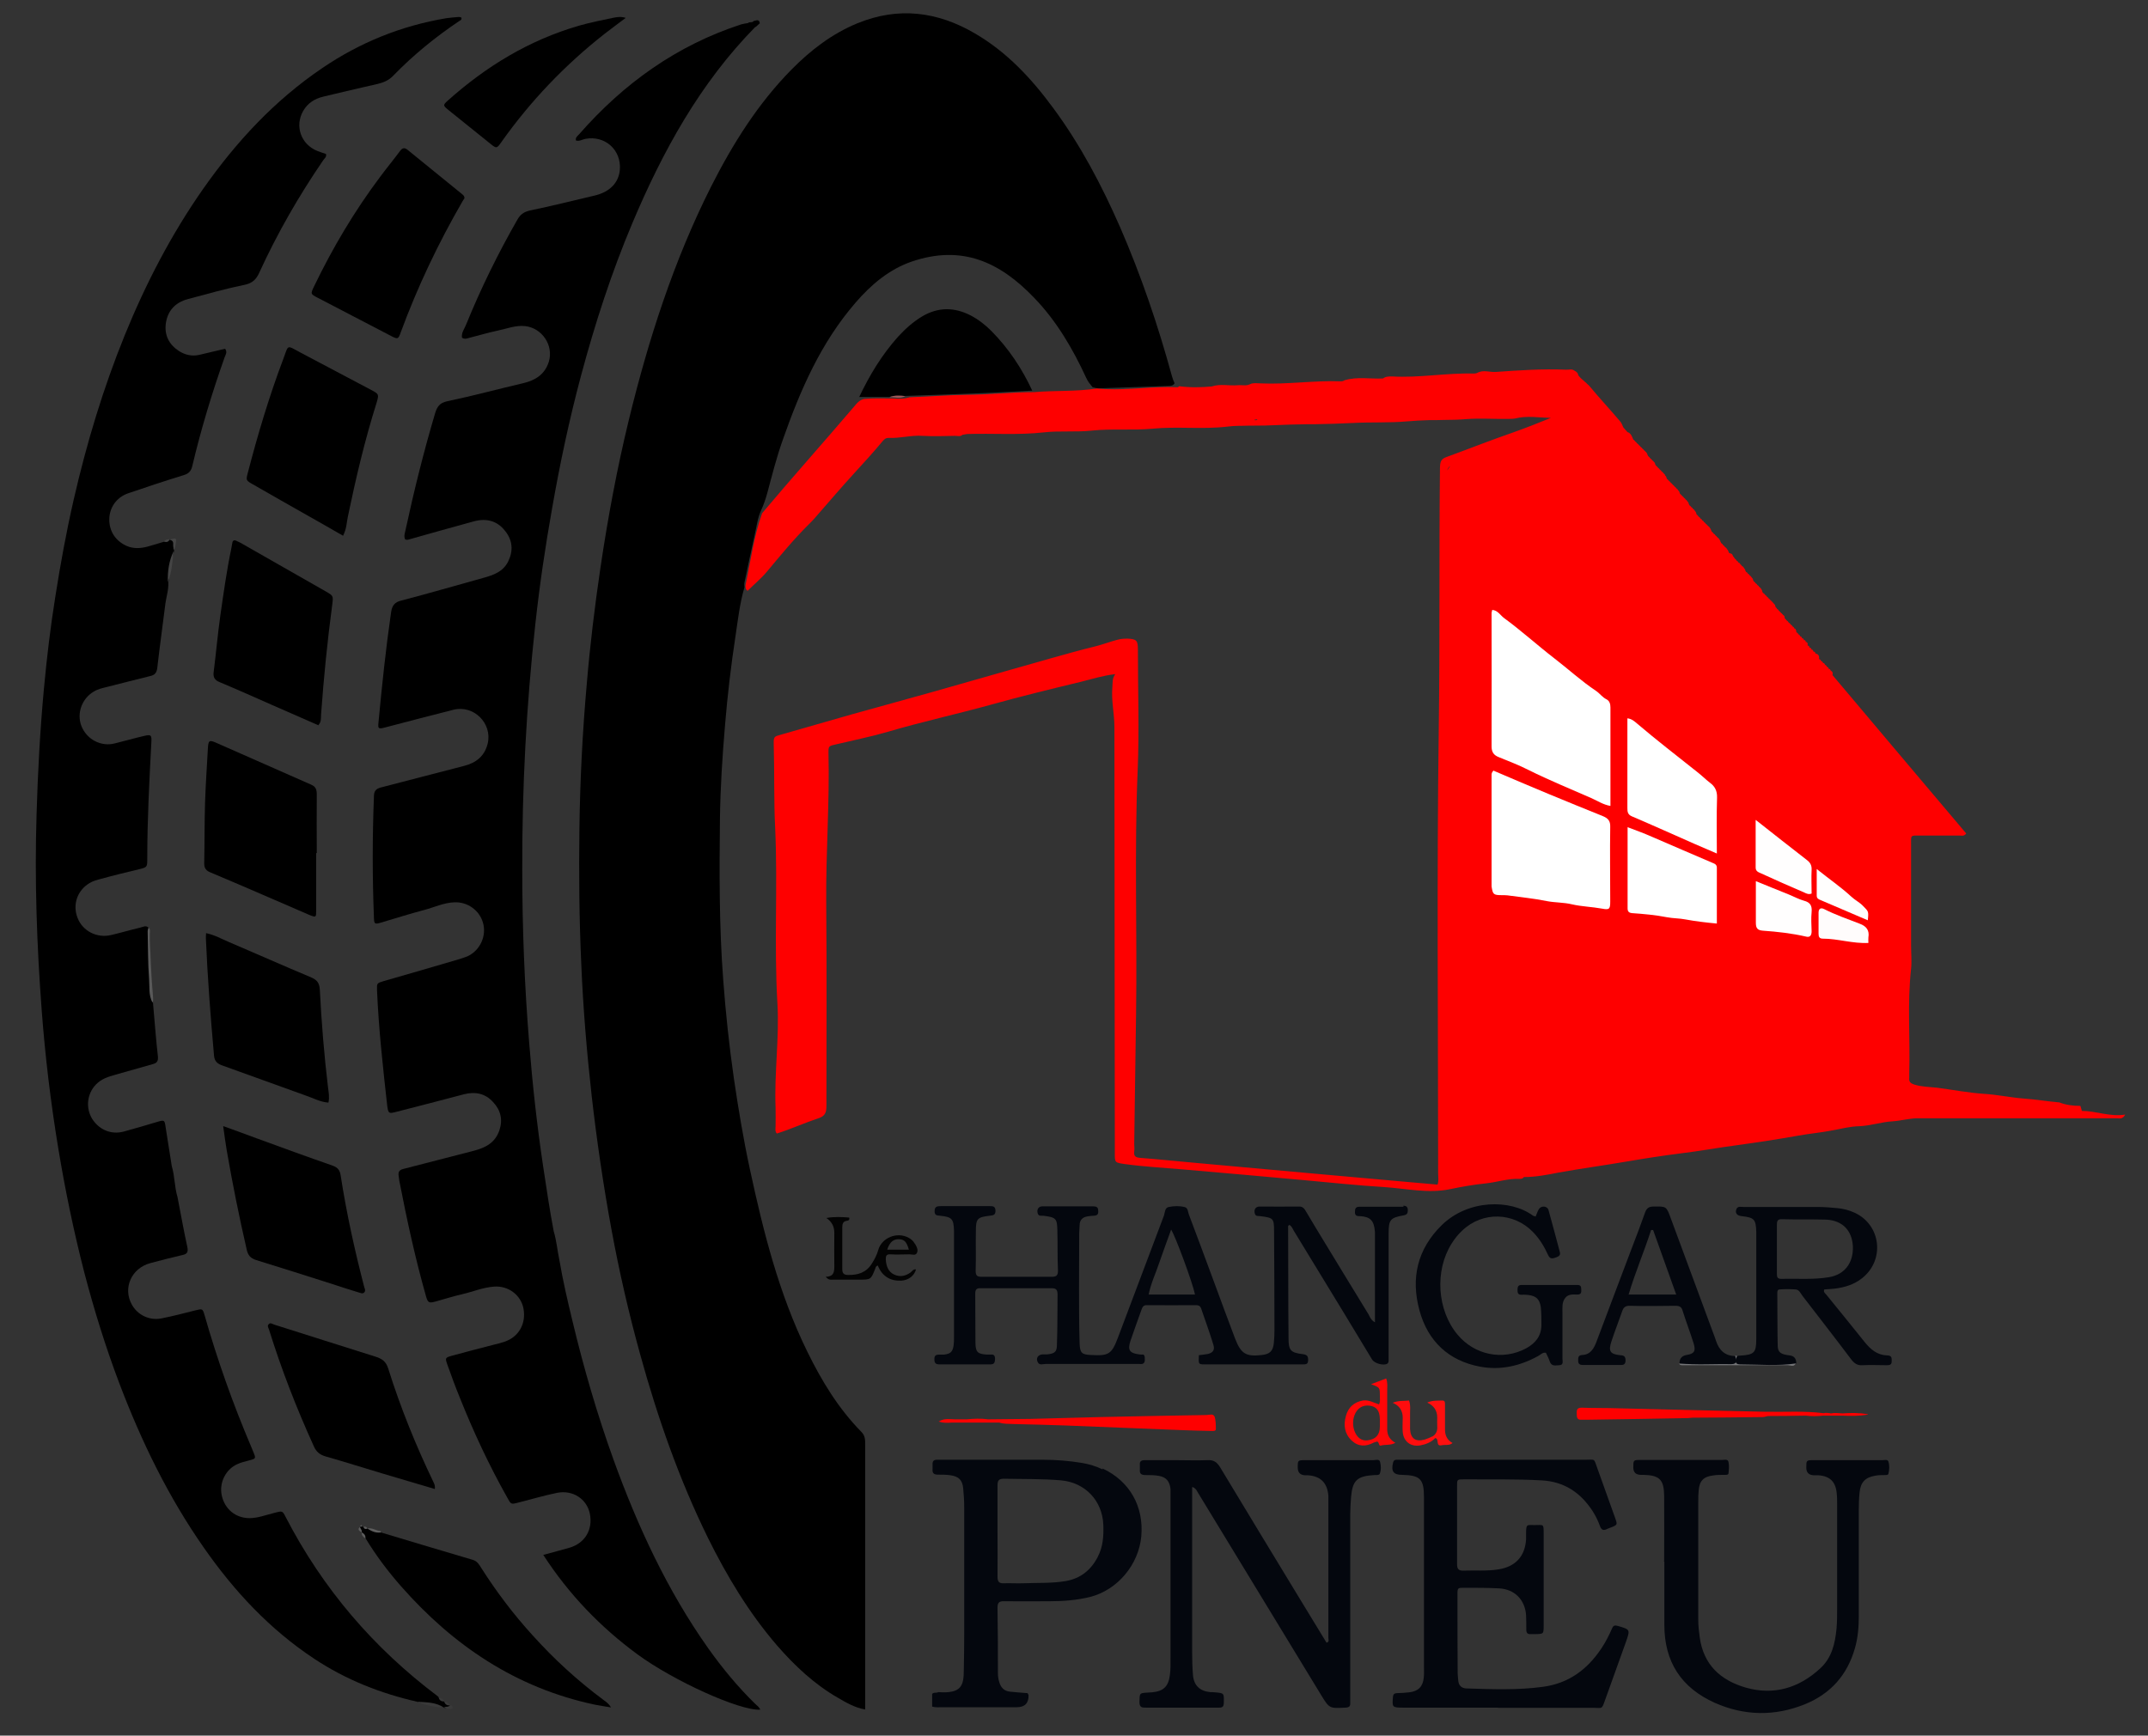 <?xml version="1.0" encoding="UTF-8"?>
<svg id="Calque_3" data-name="Calque 3" xmlns="http://www.w3.org/2000/svg" viewBox="0 0 105.17 85">
  <rect x="0" y="0" width="105.17" height="85" fill="#333333" stroke="none"/>
  <defs>
    <style>
      .cls-1 {
        fill: #fff;
      }

      .cls-2 {
        fill: #747578;
      }

      .cls-3 {
        fill: #fffcfc;
      }

      .cls-4 {
        fill: #393939;
      }

      .cls-5 {
        fill: #ff0607;
      }

      .cls-6 {
        fill: #04070e;
      }

      .cls-7 {
        fill: #ff0d0e;
      }

      .cls-8 {
        fill: #030303;
      }

      .cls-9 {
        fill: #444;
      }

      .cls-10 {
        fill: #fffefd;
      }

      .cls-11 {
        fill: #5d5d5d;
      }

      .cls-12 {
        fill: #9d595a;
      }

      .cls-13 {
        fill: #fe0000;
      }

      .cls-14 {
        fill: #595959;
      }

      .cls-15 {
        fill: #ff0f0f;
      }

      .cls-16 {
        fill: #fffefe;
      }
    </style>
  </defs>
  <path class="cls-13" d="M89.06,32.29c-.13-.05-.13-.19-.19-.29,.17,.03,.22,.13,.19,.29Z"/>
  <path class="cls-13" d="M84.85,27.29l-.2-.19c.13-.01,.2,.05,.2,.19Z"/>
  <path class="cls-13" d="M85.4,27.96c-.1-.03-.11-.11-.11-.19,.11,.02,.12,.1,.11,.19Z"/>
  <path class="cls-13" d="M89.73,33.06c-.09-.04-.1-.13-.11-.21,.12,.03,.12,.12,.11,.21Z"/>
  <path class="cls-13" d="M81.46,23.34c-.1-.02-.12-.1-.11-.19,.11,.02,.12,.1,.11,.19Z"/>
  <path class="cls-13" d="M80.52,22.2c-.08-.04-.09-.12-.1-.19,.09,.03,.1,.11,.1,.19Z"/>
  <path class="cls-13" d="M87.37,30.31c-.07-.04-.09-.12-.1-.2,.11,.03,.12,.11,.1,.2Z"/>
  <path class="cls-13" d="M87.94,30.96c-.07-.05-.09-.12-.11-.19,.11,.02,.12,.1,.11,.19Z"/>
  <path class="cls-13" d="M86.9,29.75c-.08-.04-.09-.12-.1-.2,.11,.03,.12,.11,.1,.2Z"/>
  <path class="cls-13" d="M82.96,25.13c-.1-.03-.09-.12-.1-.2,.1,.03,.11,.11,.1,.2Z"/>
  <path class="cls-13" d="M88.51,31.62l-.11-.19c.11,.02,.12,.1,.11,.19Z"/>
  <path class="cls-13" d="M80.9,22.67c-.07-.04-.09-.11-.1-.19,.09,.03,.1,.1,.1,.19Z"/>
  <path class="cls-13" d="M82.58,24.66c-.1-.03-.09-.12-.1-.19,.1,.03,.11,.11,.1,.19Z"/>
  <path class="cls-13" d="M86.24,28.99c-.09-.03-.09-.12-.1-.2,.11,.03,.12,.11,.1,.2Z"/>
  <path class="cls-13" d="M82.12,24.09c-.1-.03-.1-.11-.11-.19,.1,.03,.11,.11,.11,.19Z"/>
  <path class="cls-13" d="M84.18,26.54c-.07-.04-.09-.12-.11-.19,.1,.03,.11,.11,.11,.19Z"/>
  <path class="cls-13" d="M84.56,27.01c-.06-.05-.09-.12-.11-.19,.1,.03,.11,.1,.11,.19Z"/>
  <path class="cls-13" d="M85.78,28.43c-.1-.03-.1-.11-.11-.2,.11,.03,.12,.11,.11,.2Z"/>
  <path class="cls-13" d="M83.71,25.98c-.08-.04-.09-.12-.1-.19,.1,.03,.11,.11,.1,.19Z"/>
  <path class="cls-13" d="M86.44,29.18c-.06-.01-.09-.05-.1-.1,.06,.01,.09,.05,.1,.1Z"/>
  <path class="cls-13" d="M86.53,29.28c-.06-.01-.09-.05-.1-.1,.06,0,.09,.04,.1,.1Z"/>
  <path class="cls-13" d="M86.62,29.37c-.06-.01-.09-.05-.1-.1,.06,0,.09,.04,.1,.1Z"/>
  <path class="cls-13" d="M86.72,29.47c-.06-.01-.09-.05-.1-.1,.06,0,.09,.04,.1,.1Z"/>
  <path class="cls-13" d="M86.81,29.56c-.06-.01-.09-.05-.1-.1,.06,0,.1,.04,.1,.1Z"/>
  <path class="cls-13" d="M87,29.84c-.06-.01-.09-.05-.1-.11,.06,0,.1,.05,.1,.11Z"/>
  <path class="cls-13" d="M85.97,28.62c-.06-.01-.09-.05-.1-.1,.06,.01,.09,.04,.1,.1Z"/>
  <path class="cls-13" d="M87.09,29.94c-.06-.01-.09-.05-.1-.11,.06,0,.1,.04,.1,.11Z"/>
  <path class="cls-13" d="M87.19,30.03c-.06-.01-.09-.05-.11-.1,.06,0,.1,.04,.11,.1Z"/>
  <path class="cls-13" d="M87.28,30.12c-.06-.01-.09-.05-.11-.1,.06,0,.1,.04,.11,.1Z"/>
  <path class="cls-13" d="M87.47,30.41c-.06-.01-.1-.05-.1-.11,.06,.01,.09,.05,.1,.11Z"/>
  <path class="cls-13" d="M87.56,30.5c-.06-.01-.09-.05-.1-.1,.06,0,.1,.04,.1,.1Z"/>
  <path class="cls-13" d="M87.66,30.6c-.06-.01-.09-.05-.1-.1,.06,0,.1,.04,.1,.1Z"/>
  <path class="cls-13" d="M87.75,30.69c-.06-.01-.09-.05-.1-.1,.06,0,.1,.04,.1,.1Z"/>
  <path class="cls-13" d="M87.84,30.78c-.06-.01-.09-.05-.1-.1,.06,0,.1,.04,.1,.1Z"/>
  <path class="cls-13" d="M88.03,31.07c-.06-.01-.1-.05-.1-.11,.06,.01,.09,.05,.1,.11Z"/>
  <path class="cls-13" d="M88.12,31.16c-.06-.01-.09-.05-.1-.1,.06,0,.1,.04,.1,.1Z"/>
  <path class="cls-13" d="M88.22,31.26c-.06-.01-.09-.05-.1-.1,.06,0,.1,.04,.1,.1Z"/>
  <path class="cls-13" d="M88.31,31.35c-.06-.01-.09-.05-.1-.1,.06,0,.1,.04,.1,.1Z"/>
  <path class="cls-13" d="M88.41,31.44c-.06-.01-.09-.05-.1-.1,.06,0,.1,.04,.1,.1Z"/>
  <path class="cls-13" d="M88.59,31.73c-.06-.02-.1-.05-.09-.12,.06,.02,.09,.06,.09,.12Z"/>
  <path class="cls-13" d="M88.69,31.82c-.06-.01-.09-.05-.1-.1,.06,0,.1,.04,.1,.1Z"/>
  <path class="cls-13" d="M88.78,31.91c-.06-.01-.09-.05-.1-.1,.06,0,.1,.04,.1,.1Z"/>
  <path class="cls-13" d="M88.88,32.01c-.06-.01-.09-.05-.1-.1,.06,0,.1,.04,.1,.1Z"/>
  <path class="cls-13" d="M79.96,21.55c-.06,0-.09-.04-.1-.1,.05,.02,.08,.05,.1,.1Z"/>
  <path class="cls-13" d="M89.25,32.48c-.06-.01-.09-.05-.1-.1,.06,0,.1,.04,.1,.1Z"/>
  <path class="cls-13" d="M89.35,32.57c-.06-.01-.09-.05-.1-.1,.06,0,.1,.04,.1,.1Z"/>
  <path class="cls-13" d="M89.44,32.67c-.06-.01-.09-.05-.1-.1,.06,0,.1,.04,.1,.1Z"/>
  <path class="cls-13" d="M89.53,32.76c-.06-.01-.09-.05-.1-.1,.06,0,.1,.04,.1,.1Z"/>
  <path class="cls-13" d="M89.63,32.86c-.06-.01-.09-.05-.1-.1,.06,0,.1,.04,.1,.1Z"/>
  <path class="cls-13" d="M85.87,28.52c-.06-.01-.09-.05-.1-.1,.06,.01,.09,.05,.1,.1Z"/>
  <path class="cls-13" d="M85.68,28.24c-.06-.01-.09-.05-.1-.11,.06,.01,.09,.05,.1,.11Z"/>
  <path class="cls-13" d="M85.59,28.15c-.06-.01-.09-.05-.1-.1,.06,.01,.09,.05,.1,.1Z"/>
  <path class="cls-13" d="M85.5,28.05c-.06-.01-.09-.05-.1-.1,.06,.01,.09,.05,.1,.1Z"/>
  <path class="cls-13" d="M85.3,27.78c-.06-.02-.09-.05-.1-.11,.06,.01,.09,.05,.1,.11Z"/>
  <path class="cls-13" d="M85.22,27.67c-.06-.01-.09-.04-.1-.1,.06,.01,.09,.04,.1,.1Z"/>
  <path class="cls-13" d="M85.12,27.58c-.06-.01-.09-.05-.1-.1,.06,.01,.09,.05,.1,.1Z"/>
  <path class="cls-13" d="M85.03,27.49c-.06-.01-.09-.05-.1-.1,.06,.01,.09,.05,.1,.1Z"/>
  <path class="cls-13" d="M84.93,27.39c-.06-.01-.1-.05-.09-.11,.05,.02,.08,.06,.09,.11Z"/>
  <path class="cls-13" d="M84.65,27.11c-.06,0-.1-.04-.1-.11,.05,.02,.08,.05,.1,.11Z"/>
  <path class="cls-13" d="M84.46,26.83c-.06-.01-.09-.05-.1-.1,.06,.01,.09,.05,.1,.1Z"/>
  <path class="cls-13" d="M84.37,26.73c-.06-.01-.09-.05-.1-.1,.06,.01,.09,.05,.1,.1Z"/>
  <path class="cls-13" d="M84.28,26.64c-.06-.01-.1-.04-.1-.11,.05,.02,.09,.05,.1,.11Z"/>
  <path class="cls-13" d="M79.86,21.46c-.06-.01-.09-.04-.1-.1l.1,.1Z"/>
  <path class="cls-13" d="M84.09,26.36c-.06-.01-.09-.04-.1-.1,.06,.01,.09,.05,.1,.1Z"/>
  <path class="cls-13" d="M84,26.26c-.06-.01-.09-.04-.1-.1,.06,.01,.09,.05,.1,.1Z"/>
  <path class="cls-13" d="M83.9,26.17c-.06-.01-.09-.05-.1-.1,.06,.01,.09,.05,.1,.1Z"/>
  <path class="cls-13" d="M83.81,26.07c-.06-.01-.09-.04-.1-.11,.06,.01,.09,.05,.1,.11Z"/>
  <path class="cls-13" d="M80.05,21.64c-.06,0-.09-.04-.1-.1,.05,.02,.08,.05,.1,.1Z"/>
  <path class="cls-13" d="M83.62,25.79c-.06-.01-.09-.04-.1-.1,.06,.01,.09,.05,.1,.1Z"/>
  <path class="cls-13" d="M83.52,25.7c-.06-.01-.09-.05-.1-.1,.06,.01,.09,.05,.1,.1Z"/>
  <path class="cls-13" d="M80.14,21.74c-.06,0-.09-.04-.1-.1,.05,.02,.08,.05,.1,.1Z"/>
  <path class="cls-13" d="M83.34,25.51c-.06-.01-.09-.05-.1-.1,.06,.01,.09,.05,.1,.1Z"/>
  <path class="cls-13" d="M83.24,25.41c-.06-.01-.09-.05-.1-.1,.06,.01,.09,.05,.1,.1Z"/>
  <path class="cls-13" d="M83.15,25.32c-.06-.01-.09-.05-.1-.1,.06,.01,.09,.05,.1,.1Z"/>
  <path class="cls-13" d="M80.24,21.83c-.06-.01-.09-.04-.1-.1,.05,.02,.08,.05,.1,.1Z"/>
  <path class="cls-13" d="M80.33,21.93c-.06,0-.09-.04-.1-.1,.05,.02,.08,.05,.1,.1Z"/>
  <path class="cls-13" d="M80.43,22.02c-.06,0-.09-.04-.1-.1,.05,.01,.08,.05,.1,.1Z"/>
  <path class="cls-13" d="M83.05,25.23c-.06-.01-.09-.05-.1-.1,.06,.01,.09,.05,.1,.1Z"/>
  <path class="cls-13" d="M86.06,28.71c-.06-.01-.09-.05-.1-.1,.06,.01,.09,.05,.1,.1Z"/>
  <path class="cls-13" d="M80.61,22.3c-.06-.01-.09-.04-.09-.1l.09,.1Z"/>
  <path class="cls-13" d="M80.71,22.4c-.06,0-.09-.04-.1-.1,.05,.01,.09,.05,.1,.1Z"/>
  <path class="cls-13" d="M80.8,22.49c-.06,0-.09-.04-.1-.1,.05,.01,.09,.05,.1,.1Z"/>
  <path class="cls-13" d="M80.99,22.78c-.06-.01-.09-.04-.09-.11l.09,.11Z"/>
  <path class="cls-13" d="M82.87,24.94c-.06-.01-.09-.05-.1-.1,.06,.01,.09,.05,.1,.1Z"/>
  <path class="cls-13" d="M81.08,22.87c-.06-.01-.09-.04-.1-.1,.05,.01,.09,.05,.1,.1Z"/>
  <path class="cls-13" d="M82.77,24.85c-.06-.01-.09-.04-.1-.1,.05,.01,.09,.05,.1,.1Z"/>
  <path class="cls-13" d="M82.68,24.75c-.06-.01-.09-.05-.1-.1,.05,.01,.09,.05,.1,.1Z"/>
  <path class="cls-13" d="M89.16,32.39c-.06-.01-.09-.05-.1-.1,.06,0,.1,.04,.1,.1Z"/>
  <path class="cls-13" d="M82.49,24.47c-.06-.01-.09-.05-.1-.1,.05,.01,.09,.05,.1,.1Z"/>
  <path class="cls-13" d="M82.4,24.38c-.06-.01-.09-.04-.1-.1,.05,.01,.09,.05,.1,.1Z"/>
  <path class="cls-13" d="M82.3,24.28c-.06-.01-.09-.04-.1-.1,.05,.01,.09,.05,.1,.1Z"/>
  <path class="cls-13" d="M81.18,22.96c-.06-.01-.09-.04-.1-.1,.05,.01,.09,.05,.1,.1Z"/>
  <path class="cls-13" d="M81.27,23.06c-.06,0-.09-.04-.1-.1,.05,.01,.09,.05,.1,.1Z"/>
  <path class="cls-13" d="M82.21,24.19c-.06-.01-.09-.05-.1-.1,.05,.01,.09,.05,.1,.1Z"/>
  <path class="cls-13" d="M81.35,23.17c-.05-.02-.08-.06-.09-.12,.06,.02,.09,.06,.09,.12Z"/>
  <path class="cls-13" d="M81.55,23.44c-.06-.01-.09-.04-.1-.1,.05,.01,.09,.05,.1,.1Z"/>
  <path class="cls-13" d="M81.65,23.53c-.06-.01-.09-.04-.1-.1,.05,.01,.09,.05,.1,.1Z"/>
  <path class="cls-13" d="M81.74,23.62c-.06-.01-.09-.04-.1-.1,.05,.01,.09,.05,.1,.1Z"/>
  <path class="cls-13" d="M82.02,23.91c-.06-.02-.09-.05-.1-.11,.05,.02,.09,.05,.1,.11Z"/>
  <path class="cls-13" d="M81.83,23.72c-.06-.01-.09-.04-.1-.1,.05,.01,.09,.05,.1,.1Z"/>
  <path class="cls-13" d="M81.93,23.81c-.06-.01-.09-.04-.1-.1,.05,.01,.09,.05,.1,.1Z"/>
  <path class="cls-13" d="M86.15,28.81c-.06-.01-.09-.05-.1-.11,.06,.01,.09,.05,.1,.11Z"/>
  <path class="cls-13" d="M86.34,29.09c-.06-.01-.09-.05-.1-.1,.06,.01,.09,.05,.1,.1Z"/>
  <path class="cls-13" d="M83.43,25.6c-.06-.01-.09-.05-.1-.1,.06,.01,.09,.05,.1,.1Z"/>
  <path d="M57.51,18.77c-.05,.09-.13,.12-.23,.13-1.17,.04-2.34,.08-3.51,.12-.09,0-.18-.04-.27-.05-.11-.14-.23-.27-.31-.45-.66-1.43-1.45-2.79-2.55-3.93-1.7-1.78-3.56-2.61-6-1.78-1.1,.38-1.98,1.12-2.74,2-1.71,1.97-2.72,4.3-3.57,6.72-.3,.84-.52,1.71-.75,2.57-.08,.3-.18,.6-.31,.88-.17,.37-.22,.77-.31,1.17-.18,.79-.34,1.59-.51,2.38-.02,.07,0,.15,0,.23-.23,.78-.32,1.6-.44,2.4-.22,1.44-.39,2.89-.51,4.34-.13,1.53-.23,3.06-.25,4.6-.03,2.63-.04,5.27,.16,7.89,.12,1.61,.29,3.21,.52,4.81,.22,1.5,.47,3,.79,4.48,.66,3.06,1.42,6.09,2.81,8.92,.7,1.43,1.52,2.78,2.64,3.92,.2,.2,.19,.41,.19,.64,0,3.02,0,6.05,0,9.07v3.89c-.52-.09-.93-.34-1.33-.57-1.15-.66-2.11-1.56-2.98-2.56-1.38-1.6-2.46-3.4-3.39-5.28-1.41-2.87-2.46-5.88-3.31-8.96-.56-2.02-1.03-4.07-1.41-6.13-.4-2.17-.72-4.36-.97-6.55-.24-2.15-.42-4.3-.51-6.46-.1-2.21-.12-4.42-.09-6.63,.03-2.37,.15-4.73,.36-7.09,.16-1.9,.39-3.8,.67-5.69,.36-2.43,.81-4.85,1.39-7.24,.96-3.94,2.2-7.8,4.03-11.43,1.06-2.09,2.29-4.06,3.95-5.74,.93-.94,1.97-1.74,3.21-2.25,2-.82,3.92-.58,5.76,.5,1.56,.91,2.76,2.2,3.82,3.64,1.34,1.81,2.38,3.79,3.28,5.84,1.03,2.37,1.86,4.81,2.54,7.3,.03,.12,.08,.24,.13,.35Z"/>
  <path d="M36.98,1.32c-2.71,2.76-4.53,6.08-6.02,9.61-1.02,2.42-1.83,4.92-2.51,7.46-.57,2.13-1.03,4.29-1.41,6.46-.34,1.9-.62,3.8-.83,5.72-.44,3.99-.65,7.99-.64,12.01,0,2.84,.11,5.67,.34,8.5,.16,2.01,.38,4.02,.68,6.02,.16,1.07,.32,2.14,.52,3.2,.14,.46,.18,.95,.28,1.42,.17,1,.4,1.99,.64,2.98,.55,2.3,1.21,4.57,2.01,6.79,1.18,3.26,2.63,6.4,4.64,9.24,.69,.97,1.45,1.89,2.3,2.72,.09,.09,.2,.15,.24,.28-1,.06-4.24-1.41-6.01-2.71-1.82-1.34-3.36-2.94-4.61-4.87,.47-.13,.87-.23,1.28-.35,.76-.22,1.16-.89,1-1.67-.15-.72-.83-1.17-1.6-1.02-.64,.13-1.27,.32-1.91,.48-.35,.09-.35,.09-.53-.24-.89-1.58-1.66-3.23-2.33-4.91-.22-.54-.42-1.08-.61-1.62-.11-.31-.1-.33,.21-.42,.69-.19,1.39-.37,2.09-.55,.17-.04,.33-.08,.5-.14,.7-.23,1.07-.89,.93-1.63-.13-.66-.74-1.12-1.44-1.07-.54,.04-1.03,.25-1.55,.37-.44,.1-.87,.24-1.31,.36-.33,.09-.38,.06-.47-.25-.53-1.87-.94-3.76-1.31-5.67-.01-.08-.02-.16-.03-.23-.03-.18,.02-.29,.22-.34,1.15-.29,2.3-.6,3.45-.89,.58-.15,1.05-.39,1.26-1,.18-.53,.06-1-.31-1.39-.38-.42-.87-.52-1.42-.38-1.1,.29-2.21,.58-3.31,.86-.37,.1-.4,.08-.45-.29-.21-1.88-.42-3.77-.5-5.66-.01-.35-.01-.35,.32-.45,1.22-.35,2.43-.7,3.65-1.06,.16-.05,.33-.1,.49-.17,.59-.29,.91-.99,.73-1.62-.17-.62-.76-1.04-1.41-1.01-.51,.02-.97,.24-1.45,.37-.73,.19-1.44,.42-2.16,.63-.27,.08-.31,.06-.32-.21-.08-2.01-.08-4.01,0-6.02,.01-.23,.11-.33,.32-.39,1.36-.35,2.72-.71,4.09-1.06,.59-.15,1.01-.48,1.16-1.1,.23-.99-.69-1.9-1.68-1.65-1.12,.28-2.24,.58-3.36,.87-.31,.08-.34,.06-.31-.24,.17-1.81,.36-3.62,.62-5.42,.05-.31,.17-.48,.5-.56,1.35-.35,2.68-.74,4.02-1.11,.5-.14,.96-.3,1.21-.8,.26-.53,.22-1.04-.15-1.5-.39-.5-.92-.63-1.52-.47-1.04,.28-2.08,.58-3.12,.87-.07,.02-.15,.06-.25,.02-.09-.17,0-.35,.03-.53,.41-1.9,.88-3.78,1.43-5.64,.1-.33,.22-.52,.6-.6,1.24-.26,2.46-.59,3.7-.88,.6-.14,1.07-.42,1.27-1.05,.25-.8-.33-1.66-1.16-1.75-.47-.05-.9,.13-1.34,.22-.47,.1-.94,.24-1.41,.36-.1,.03-.21,.07-.34-.01-.04-.24,.12-.44,.2-.64,.72-1.77,1.56-3.48,2.51-5.14,.14-.25,.31-.38,.61-.45,1.06-.22,2.1-.48,3.16-.73,.75-.17,1.2-.63,1.25-1.28,.07-.96-.73-1.68-1.69-1.5-.15,.03-.29,.13-.46,.08-.04-.15,.08-.22,.15-.3,2.18-2.49,4.78-4.36,7.95-5.39,.1-.03,.21-.04,.32-.06,.08-.08,.21,0,.28-.1h0c.12-.02,.27-.12,.3,.11h0s-.07,.06-.1,.09h0s-.06,.06-.1,.09Z"/>
  <path d="M20.42,83.34c-1.8-.41-3.49-1.08-5.03-2.1-2.18-1.44-3.92-3.31-5.4-5.43-1.75-2.5-3.07-5.22-4.15-8.07-.67-1.77-1.23-3.58-1.71-5.41-.52-2.02-.94-4.05-1.28-6.11-.37-2.24-.64-4.5-.81-6.76-.24-3.19-.35-6.38-.25-9.58,.06-2.05,.17-4.1,.36-6.15,.14-1.51,.32-3.02,.56-4.52,.25-1.59,.54-3.18,.9-4.75,.63-2.75,1.44-5.44,2.5-8.05,1.03-2.53,2.28-4.94,3.85-7.18,1.61-2.29,3.48-4.31,5.81-5.89,1.85-1.26,3.88-2.08,6.09-2.45,.2-.03,.4-.04,.61-.06,.04,0,.08,.02,.12,.03,.03,.12-.06,.14-.12,.18-1.16,.78-2.24,1.66-3.21,2.66-.22,.23-.47,.34-.77,.41-.89,.2-1.77,.41-2.65,.62-.43,.1-.78,.32-1,.71-.42,.74-.1,1.63,.69,1.95,.14,.06,.29,.1,.43,.15,.04,.15-.07,.21-.13,.3-1.2,1.75-2.25,3.58-3.13,5.5-.15,.34-.34,.53-.73,.61-.93,.19-1.85,.45-2.78,.7-.6,.16-.98,.56-1.07,1.18-.08,.58,.15,1.04,.64,1.36,.3,.19,.63,.27,.99,.19,.43-.1,.85-.2,1.27-.3,.12,.16,.03,.28-.02,.41-.62,1.75-1.16,3.53-1.59,5.35-.06,.24-.18,.36-.42,.43-.91,.28-1.82,.58-2.72,.89-.57,.2-.92,.7-.92,1.29,0,.57,.31,1.05,.86,1.29,.33,.14,.67,.12,1.01,.03,.27-.07,.54-.16,.81-.24,.08-.08,.21,0,.28-.1h0c.47,0,.16,.32,.21,.49,.01,.03,0,.05,0,.08-.15,.49-.17,1.01-.28,1.52,.02,.35-.09,.68-.14,1.02-.13,1.06-.28,2.11-.4,3.17-.03,.24-.12,.35-.35,.4-.71,.17-1.42,.36-2.14,.54-.21,.05-.43,.1-.62,.22-.58,.34-.84,1.06-.61,1.67,.25,.66,.95,1.04,1.63,.87,.49-.12,.97-.26,1.45-.37,.34-.08,.37-.04,.35,.32-.1,1.89-.2,3.78-.2,5.68,0,.43,0,.43-.4,.53-.62,.15-1.25,.3-1.86,.47-.19,.05-.39,.1-.57,.21-.6,.36-.84,1.06-.58,1.71,.25,.64,.95,1,1.65,.83,.47-.11,.94-.25,1.41-.36,.14-.03,.29-.14,.43,.02,.1,.52,.04,1.05,.05,1.58,0,.7,.09,1.39,.15,2.08,.08,.87,.14,1.75,.24,2.62,.03,.26-.07,.34-.27,.39-.65,.18-1.29,.37-1.94,.55-.35,.1-.67,.24-.91,.54-.36,.46-.4,1.08-.1,1.58,.34,.54,.93,.79,1.54,.63,.56-.15,1.11-.32,1.66-.48,.34-.1,.35-.09,.4,.27,.1,.63,.2,1.27,.3,1.9,.15,.49,.13,1.02,.28,1.51,.16,.81,.3,1.63,.48,2.44,.06,.28-.02,.36-.26,.41-.52,.12-1.03,.25-1.55,.39-.93,.25-1.36,1.23-.9,2.04,.28,.5,.85,.78,1.43,.67,.57-.11,1.13-.26,1.69-.4,.33-.08,.34-.08,.43,.22,.63,2.21,1.4,4.38,2.3,6.49,.03,.07,.06,.14,.09,.22,.14,.34,.14,.33-.23,.43-.18,.05-.37,.09-.54,.17-.59,.26-.91,.93-.77,1.55,.15,.66,.67,1.09,1.34,1.1,.43,0,.83-.16,1.24-.26,.38-.1,.39-.11,.55,.21,1.81,3.5,4.3,6.41,7.44,8.77,.02,.02,.04,.04,.06,.07,.07,.1,.19,.13,.27,.2h0c.09,.07,.19,.12,.28,.19h0c-.03,.23-.18,.12-.29,.11h0c-.42-.17-.88-.17-1.32-.29Z"/>
  <polygon class="cls-13" points="65.67 18.44 65.67 18.44 65.67 18.44 65.67 18.44"/>
  <path class="cls-13" d="M101.86,54.16c-.34,0-.7-.04-1.03-.17-.59-.05-1.17-.15-1.75-.19-.65-.05-1.28-.19-1.94-.23-.77-.05-1.53-.2-2.3-.3-.36-.04-.74-.04-1.1-.15-.22-.07-.28-.15-.26-.34,0-.08,0-.16,0-.23,.05-1.7-.1-3.4,.09-5.1,.04-.37,0-.75,0-1.13,0-1.64,0-3.29,0-4.93,0-.51-.06-.47,.49-.47,.63,0,1.25,0,1.88,0,.1,0,.22,.05,.33-.1-2.18-2.58-4.37-5.17-6.55-7.76-.03-.07-.01-.17-.1-.21,0-.06-.04-.09-.1-.1,0-.05-.04-.08-.09-.09,0-.05-.04-.09-.09-.09,0-.05-.04-.09-.09-.09,0-.05-.04-.09-.09-.09,0-.06-.04-.09-.1-.1-.03-.11-.08-.21-.18-.28,0-.06-.04-.09-.1-.1,0-.05-.04-.09-.09-.09,0-.05-.04-.09-.09-.09,0-.06-.04-.09-.09-.11-.04-.06-.02-.14-.1-.17,0-.05-.04-.09-.09-.09,0-.05-.04-.09-.09-.09,0-.05-.04-.08-.09-.09,0-.05-.04-.08-.09-.09,0-.06-.04-.09-.09-.1-.03-.06-.02-.14-.1-.18-.01-.05-.04-.08-.09-.1-.01-.05-.04-.08-.09-.09-.01-.05-.04-.08-.09-.09-.01-.05-.04-.08-.09-.09,0-.05-.04-.08-.09-.1-.03-.06-.02-.15-.09-.18-.01-.05-.04-.08-.1-.09-.01-.05-.04-.08-.09-.09,0-.05-.04-.08-.09-.1-.01-.05-.04-.08-.09-.1-.02-.06-.02-.15-.09-.18-.01-.05-.04-.08-.09-.1-.01-.05-.04-.08-.09-.09-.01-.05-.04-.08-.09-.09-.01-.05-.04-.08-.09-.09-.01-.05-.04-.08-.09-.09-.01-.05-.05-.08-.1-.1-.03-.06-.02-.15-.09-.19-.01-.05-.04-.08-.09-.1-.01-.05-.05-.08-.09-.09-.01-.05-.05-.08-.09-.09-.01-.05-.05-.08-.09-.1-.03-.06-.02-.15-.1-.18-.01-.05-.04-.08-.09-.1-.02-.05-.05-.08-.09-.09-.02-.05-.05-.08-.1-.09-.03-.06-.02-.15-.1-.18,0-.06-.04-.09-.09-.1-.02-.05-.05-.08-.09-.09-.01-.05-.05-.08-.09-.09-.02-.05-.05-.08-.09-.09-.01-.05-.05-.08-.09-.11h0c-.04-.08-.1-.15-.19-.18-.02-.05-.05-.08-.09-.1h0s-.03-.14-.1-.18c-.02-.05-.05-.08-.1-.1-.02-.05-.05-.08-.09-.09-.02-.05-.05-.08-.09-.1-.04-.06-.03-.14-.09-.18-.02-.05-.05-.08-.1-.1-.02-.04-.05-.08-.09-.09-.02-.05-.05-.08-.09-.09-.02-.05-.05-.08-.09-.1-.04-.06-.03-.14-.09-.18-.02-.05-.05-.08-.1-.1-.02-.04-.05-.08-.09-.09-.02-.04-.05-.08-.09-.09-.02-.04-.05-.08-.09-.09-.02-.04-.05-.08-.09-.09-.02-.04-.05-.08-.09-.09-.02-.04-.05-.08-.09-.1-.03-.06-.03-.14-.09-.18-.02-.05-.05-.08-.09-.1-.02-.04-.05-.07-.09-.09-.02-.04-.05-.07-.09-.09-.04-.06-.03-.14-.09-.18-.02-.04-.05-.08-.09-.1-.02-.04-.05-.07-.09-.09-.02-.04-.05-.07-.09-.09-.02-.04-.05-.07-.09-.09-.04-.06-.03-.14-.1-.18-.02-.05-.05-.08-.09-.1-.02-.04-.05-.07-.09-.09-.02-.04-.05-.07-.09-.09-.02-.04-.05-.07-.09-.09-.02-.04-.05-.07-.09-.09-.02-.04-.05-.07-.09-.09-.04-.06-.03-.14-.1-.18,0-.05-.04-.08-.08-.11-.02-.04-.05-.07-.09-.09-.02-.04-.05-.07-.09-.09-.02-.04-.05-.07-.09-.09-.02-.04-.06-.07-.09-.1h0c-.06-.05-.04-.14-.1-.18h0s-.06-.07-.1-.09c-.02-.04-.05-.07-.09-.09-.02-.04-.06-.07-.09-.1h0c-.05-.05-.04-.14-.1-.19h0s-.06-.07-.1-.09c-.02-.04-.06-.07-.09-.09-.02-.04-.06-.07-.09-.09-.02-.04-.06-.07-.09-.09-.02-.04-.06-.07-.09-.09-.02-.04-.06-.07-.09-.09-.02-.04-.06-.07-.09-.09-.06-.16-.11-.31-.29-.37-.02-.04-.05-.07-.09-.1-.02-.04-.05-.07-.09-.1-.06-.11-.08-.22-.17-.32-.5-.59-1.03-1.16-1.52-1.75h0s-.06-.06-.1-.09c-.03-.03-.06-.07-.1-.09h0s-.06-.07-.1-.09h0s-.06-.06-.1-.09h0s-.06-.06-.09-.1h0c-.06-.05-.04-.14-.1-.18h0s-.06-.07-.11-.08c-.13-.12-.29-.05-.43-.06-1.15-.05-2.29,.03-3.44,.11-.3,.02-.61-.12-.91,.05h.01c-.06,.02-.12,.03-.18,.03-1.34-.04-2.66,.22-4,.14-.15,0-.31,0-.44,.1-.63,.03-1.27-.1-1.89,.09-.05,.04-.11,.05-.18,.05-1.31-.05-2.61,.16-3.93,.1-.17,0-.34-.04-.51,.04h0c-.19,.1-.39,.03-.59,.05-.43,.04-.86-.08-1.28,.06h.01c-.54,.05-1.08,.06-1.61-.01h0s-.04,.04-.06,.05c-.16-.01-.31,0-.47-.01-1.17,0-2.33,.19-3.5,.07-1.02,.16-2.05,.09-3.07,.18-1.1,0-2.2,.12-3.31,.13-.93,.01-1.86,.09-2.79,.12-.27,.09-.55,.08-.82,.06-.46,0-.91-.02-1.37,.02-.24,.03-.38,.2-.52,.37-1.49,1.75-3.03,3.47-4.51,5.23-.41,1.14-.56,2.34-.81,3.51-.02,.11,0,.22,.1,.29,.31-.31,.65-.59,.93-.92,.67-.8,1.33-1.61,2.07-2.34,.09-.09,.18-.18,.26-.27,.66-.75,1.3-1.51,1.97-2.24,.47-.51,.94-1.03,1.39-1.57,.08-.09,.15-.15,.27-.15,.56,.03,1.11-.14,1.67-.1,.53,.03,1.06,.01,1.6,0,.12,0,.25,.05,.36-.05,.08-.01,.15-.03,.23-.04,1.25-.04,2.5,.06,3.75-.08,.79-.09,1.58,0,2.38-.09,.97-.1,1.96,0,2.94-.09,1.21-.12,2.43,.04,3.65-.1,.18-.02,.37-.04,.55-.04,.04,0,.08,0,.11,0,.54-.02,1.08,0,1.62-.03,.57-.03,1.13-.04,1.7-.05,.12,0,.24,0,.36,0,.61-.01,1.21-.03,1.82-.06,.89-.05,1.77,0,2.67-.08,.35-.03,.71-.05,1.07-.06,.24,0,.48,0,.72-.01,.37,0,.74-.01,1.1-.04,.67-.05,1.35,0,2.02-.01,.12,0,.25,0,.37-.02,.58-.15,1.16-.04,1.75-.03-.61,.25-1.22,.49-1.84,.71-1.1,.38-2.18,.81-3.28,1.21-.26,.09-.3,.24-.31,.49-.05,4.27,0,8.54-.06,12.82-.1,7.25-.03,14.51-.03,21.77,0,.18,.04,.37-.03,.55-.46-.04-.91-.08-1.36-.12-1.53-.14-3.06-.27-4.59-.41-1.95-.18-3.9-.35-5.85-.53-.92-.08-1.84-.18-2.76-.25-.22-.02-.32-.08-.29-.31,.02-.12,0-.25,0-.38,.03-2.11,.06-4.23,.09-6.34,.06-3.99-.09-7.98,.08-11.97,.08-1.96,.01-3.92,.01-5.88,0-.46-.06-.53-.52-.55-.15,0-.3,.01-.46,.05-.36,.09-.71,.23-1.07,.32-1.5,.37-2.97,.82-4.45,1.23-1.15,.32-2.29,.66-3.44,.98-1.35,.38-2.71,.75-4.07,1.13-1.14,.32-2.28,.66-3.42,.98-.4,.11-.41,.1-.4,.52,.04,1.36,0,2.71,.07,4.07,.13,2.86-.06,5.72,.11,8.59,.1,1.7-.16,3.4-.09,5.11,.01,.3,0,.6,0,.89,0,.12-.04,.25,.06,.37,.69-.22,1.35-.52,2.04-.75,.34-.11,.39-.3,.39-.61,0-3.32,.02-6.65-.01-9.97-.02-2.44,.17-4.88,.11-7.32,0-.33,0-.33,.41-.42,.84-.2,1.69-.37,2.51-.61,1.66-.49,3.36-.86,5.02-1.32,1.47-.41,2.95-.77,4.44-1.13,.53-.13,1.05-.3,1.66-.37-.16,.23-.12,.43-.14,.63-.06,.66,.1,1.3,.1,1.96,0,6.96,.02,13.92,.02,20.87,0,.46,0,.46,.46,.53,.93,.13,1.87,.18,2.8,.26,2,.17,3.99,.35,5.99,.53,1.31,.12,2.62,.26,3.93,.34,1.08,.07,2.16,.33,3.25,.1,.57-.12,1.15-.22,1.74-.28,.56-.06,1.09-.25,1.66-.22,.08,0,.16-.02,.2-.09,.58,0,1.14-.11,1.7-.22,1.11-.2,2.22-.35,3.33-.54,.88-.15,1.77-.29,2.65-.4,.92-.11,1.83-.28,2.75-.4,1.01-.14,2.01-.29,3.01-.47,.56-.1,1.13-.15,1.69-.26,.42-.08,.85-.19,1.28-.2,.56-.02,1.09-.21,1.65-.24,.42-.03,.82-.15,1.24-.15,1.71,0,3.42,0,5.12,0,1.54,0,3.07,0,4.61,0,.12,0,.28,.07,.41-.18-.76,.12-1.42-.18-2.12-.18ZM61.47,20.58s-.05,0-.06-.02c.05-.01,.1-.02,.15-.03,0,.03-.02,.05-.08,.05Zm9.54,2.24c-.06,.07-.11,.15-.15,.22,.02-.1,.08-.18,.15-.22Z"/>
  <path class="cls-6" d="M73.34,83.63c-1.55,0-3.1,0-4.65,0-.52,0-.53-.02-.49-.51,.01-.14,.06-.19,.19-.2,.2,0,.41-.02,.61-.04,.44-.05,.67-.28,.71-.72,.02-.17,.01-.34,.01-.52,0-2.77,0-5.55,0-8.32,0-.89-.19-1.07-1.07-1.09-.43,0-.55-.18-.44-.61,.02-.09,.08-.13,.16-.13,.09,0,.19,0,.28,0,2.99,0,5.99,0,8.98,0,.48,0,.4-.09,.58,.42,.29,.81,.58,1.62,.87,2.43,.12,.34,.12,.34-.24,.48-.04,.02-.09,.03-.13,.05-.19,.1-.3,.08-.38-.15-.09-.25-.21-.49-.35-.71-.59-.91-1.39-1.45-2.5-1.51-1.27-.07-2.54-.04-3.81-.05-.33,0-.33,0-.33,.34,0,1.27,0,2.54,0,3.81,0,.25,.08,.33,.33,.32,.56-.02,1.13,.03,1.69-.06,.84-.13,1.31-.64,1.36-1.48,0-.09,0-.19,0-.28,0-.48,.04-.41,.41-.41,.45,0,.45-.08,.45,.41,0,1.5,0,3.01,0,4.51,0,.41,0,.41-.4,.42-.08,0-.16,0-.23,0-.16,.01-.22-.06-.22-.22,0-.23,0-.47-.01-.7-.05-.76-.56-1.28-1.32-1.32-.56-.03-1.13-.03-1.69-.03-.34,0-.35,0-.35,.33,0,1.28,0,2.57,.01,3.85,0,.12,.02,.25,.03,.37,.02,.24,.16,.37,.4,.38,1.25,.04,2.5,.09,3.75-.08,1.25-.17,2.16-.84,2.85-1.87,.21-.31,.38-.65,.53-.99,.06-.15,.14-.16,.29-.12,.6,.18,.6,.17,.39,.78-.34,.96-.69,1.91-1.03,2.87-.16,.45-.13,.36-.53,.36-1.57,0-3.13,0-4.7,0Z"/>
  <path class="cls-6" d="M58.37,72.83v.46c0,2.55,0,5.11,0,7.66,0,.36,.01,.72,.04,1.08,.04,.51,.33,.79,.84,.84,.08,0,.16,0,.23,.01,.46,.04,.45,.04,.44,.5,0,.18-.05,.26-.24,.25-.19,0-.38,0-.56,0-1,0-2.01,0-3.01,0-.19,0-.32,0-.32-.27,.01-.42,0-.43,.28-.46,.11-.01,.22-.01,.33-.02,.56-.05,.81-.28,.88-.85,.04-.28,.03-.56,.03-.84,0-2.65,0-5.3,0-7.94,0-.11,0-.22,0-.33-.04-.37-.21-.58-.57-.64-.21-.04-.44-.04-.65-.04-.19,0-.3-.05-.28-.26,0-.08,0-.16,0-.23-.02-.19,.07-.24,.25-.24,.5,0,1,0,1.5,0,.52,0,1.04,.02,1.55,0,.31-.02,.47,.09,.63,.35,1.28,2.13,2.58,4.26,3.87,6.39,.45,.73,.89,1.47,1.34,2.2,.15-.04,.09-.16,.09-.23,0-2.21,0-4.42,0-6.63,0-.11,0-.22,0-.33-.05-.64-.38-.97-1.01-1.01-.05,0-.09,0-.14,0q-.35-.02-.35-.38c0-.35,0-.36,.36-.36,1.11,0,2.22,0,3.34,0,.11,0,.29-.07,.33,.08,.05,.19,.06,.4-.02,.6-.01,.03-.08,.04-.12,.05-.05,0-.09,0-.14,0-.85,.05-1.07,.26-1.14,1.09-.02,.28-.04,.56-.04,.84,0,2.96,0,5.92,0,8.88,0,.11,0,.22,0,.33,.01,.17-.03,.24-.23,.25-.79,.04-.79,.05-1.21-.64-2.01-3.3-4.02-6.61-6.03-9.91-.05-.08-.07-.17-.24-.25Z"/>
  <path class="cls-6" d="M81.48,76.44c0-1.06,.01-2.13,0-3.19-.01-.79-.23-1-1.01-1.02-.05,0-.09,0-.14,0q-.36-.01-.36-.36c0-.36,0-.37,.35-.37,1.33,0,2.66,0,3.99,0,.11,0,.29-.06,.32,.1,.04,.18,.02,.37,0,.56-.01,.08-.13,.07-.2,.07-.19,0-.38,0-.56,.03-.47,.06-.66,.27-.7,.73-.02,.19-.02,.38-.02,.56,0,1.93,0,3.85,0,5.78,0,.28,.03,.56,.07,.84,.18,1.36,1.02,2.12,2.26,2.48,1.37,.39,2.6,.02,3.64-.94,.57-.52,.73-1.22,.8-1.95,.03-.34,.03-.69,.03-1.03,0-1.68,0-3.35,0-5.03,0-.19,0-.38-.02-.56-.05-.57-.33-.85-.9-.89-.08,0-.16,0-.23,0q-.36-.02-.36-.37c0-.36,0-.37,.35-.37,1.13,0,2.26,0,3.38,0,.1,0,.25-.05,.29,.07,.06,.19,.05,.4,0,.6-.02,.06-.1,.06-.17,.06-.16,0-.31,0-.47,.03-.49,.08-.72,.32-.77,.81-.03,.28-.04,.56-.04,.84,0,1.74,0,3.48,0,5.22,0,.53-.04,1.06-.19,1.58-.37,1.31-1.19,2.23-2.44,2.74-1.47,.6-2.97,.58-4.43-.07-1.64-.74-2.46-2.01-2.46-3.81,0-1.03,0-2.07,0-3.1h-.02Z"/>
  <path d="M17.71,74.76s.06,0,.08,.02c.06,.04,.14,.03,.2,.08h0c.21,.09,.44,.11,.66,.19,1.5,.45,2.99,.9,4.49,1.34,.22,.06,.32,.23,.43,.41,.74,1.16,1.57,2.26,2.5,3.28,1.06,1.18,2.22,2.24,3.5,3.19,.11,.08,.23,.16,.35,.35-.31-.05-.57-.09-.82-.14-3.84-.82-6.91-2.89-9.47-5.8-.64-.73-1.22-1.5-1.73-2.34-.06-.1-.12-.2-.18-.29h0c-.05-.08-.15-.15-.09-.27h0s.06-.04,.09-.01Z"/>
  <path class="cls-6" d="M75.19,59.57c.06-.13,.09-.25,.16-.36,.12-.18,.42-.15,.47,.06,.19,.68,.37,1.36,.55,2.04,.05,.17-.05,.22-.18,.27-.15,.05-.29,.11-.39-.11-.19-.42-.42-.8-.74-1.13-.95-.98-2.47-1.02-3.46-.08-.21,.19-.38,.41-.53,.65-.83,1.32-.71,3.25,.29,4.45,.84,1.01,2.22,1.28,3.35,.68,.46-.25,.75-.59,.76-1.14,0-.3,0-.59-.03-.89-.06-.38-.22-.54-.61-.59-.11-.01-.22-.02-.33-.01-.18,0-.2-.09-.2-.24,0-.15,.03-.24,.2-.24,.91,0,1.82,0,2.73,0,.15,0,.19,.07,.19,.2,0,.12,.03,.26-.17,.27-.22,0-.45-.04-.61,.16-.17,.21-.14,.47-.14,.72,0,.75,0,1.5,0,2.26,0,.12,.07,.31-.15,.32-.17,0-.38,.08-.47-.18-.05-.15-.12-.29-.19-.43-.17-.03-.26,.1-.38,.16-.89,.49-1.85,.71-2.85,.52-1.54-.29-2.55-1.25-2.96-2.75-.43-1.58-.11-3,1.09-4.18,1.29-1.26,3.35-1.28,4.46-.47,.02,.02,.06,.02,.14,.05Z"/>
  <path class="cls-7" d="M70.27,70.43c-.2,.21-.47,.31-.75,.36-.46,.07-.8-.2-.84-.66-.02-.23,0-.47,0-.7q0-.52-.49-.73c.28-.12,.54-.08,.8-.11,.09,.25,.04,.5,.05,.74,0,.22,0,.44,0,.66,.02,.46,.28,.64,.72,.51,.13-.04,.26-.1,.39-.16,.1-.04,.12,.01,.11,.09Z"/>
  <path class="cls-15" d="M70.27,70.43l-.11-.09c.16-.12,.23-.28,.21-.49-.01-.14,0-.28,0-.42q0-.52-.49-.74c.27-.12,.52-.09,.75-.1,.13,0,.12,.12,.12,.21,0,.41,0,.81,0,1.22q0,.45,.37,.65c-.16,.14-.36,.07-.53,.11-.32,.07-.11-.32-.31-.35Z"/>
  <path class="cls-2" d="M82.21,66.78c.81,0,1.62,0,2.43,.02,.32,0,.3-.19,.3-.4h.1c.02,.38,.02,.4,.37,.39,.84-.01,1.68,.05,2.52-.04-.08,.22-.26,.11-.39,.11-1.48,0-2.96,0-4.45,0-.23,0-.47,0-.7,0-.08,0-.16,0-.18-.1Z"/>
  <path class="cls-14" d="M7.46,49.09c-.19-.36-.13-.76-.16-1.14-.06-.78-.05-1.56-.07-2.34,0-.06,.03-.12,.04-.18,.08,.05,.07,.13,.07,.21,.01,1.05,.06,2.09,.15,3.13,0,.11,.03,.22-.02,.32Z"/>
  <path class="cls-9" d="M8.22,28.51c-.02-.53,.05-1.03,.28-1.52-.06,.51-.08,1.03-.28,1.52Z"/>
  <path class="cls-4" d="M20.42,83.34c.45,.03,.92,.02,1.32,.29-.45-.03-.9-.1-1.32-.29Z"/>
  <path class="cls-13" d="M59.45,69.36c-.05-.14-.25-.06-.39-.06-1.74,.03-3.47,.06-5.21,.1-1.14,.03-2.28,.06-3.42,.09l-2.06,.02c-.35-.05-.69-.03-1.04,0h-.47c-.3,.01-.61-.08-.9,.11,.21,.07,.41,.07,.63,.05h2.34c.21,.07,.43,.06,.65,.07,.84,.02,1.69,.04,2.53,.07,1.92,.07,3.84,.16,5.77,.23,.47,.02,.94,.03,1.41,.04,.09,0,.23,.02,.24-.08,0-.22,0-.45-.07-.65Z"/>
  <path class="cls-9" d="M8.5,26.92c0-.09-.03-.18-.02-.27,.01-.15-.07-.19-.18-.22,.33-.1,.36-.09,.3,.2-.02,.1-.01,.21-.1,.3Z"/>
  <path class="cls-11" d="M18.65,75.05c-.25,.04-.46-.06-.66-.19,.23-.06,.42,.11,.64,.12,.01,.02,.02,.05,.02,.07Z"/>
  <path class="cls-4" d="M21.74,83.62c.09-.06,.22,0,.29-.11,.07,0,.12,.03,.13,.09,.01,.09-.06,.09-.12,.09-.1-.01-.22,0-.3-.08Z"/>
  <path class="cls-11" d="M17.62,74.78c.03,.09,.12,.16,.09,.27-.09-.07-.24-.12-.09-.27Z"/>
  <path class="cls-11" d="M17.71,75.05c.12,.06,.2,.14,.18,.29-.11-.07-.19-.15-.18-.29Z"/>
  <path class="cls-13" d="M91.45,69.26c-.41-.07-.82-.07-1.24-.04-.19-.01-.38-.04-.56,0-.12-.02-.25-.04-.37-.01-.94-.12-1.89-.05-2.83-.07-1.31-.03-2.62-.06-3.94-.09-1.23-.03-2.47-.06-3.7-.09-.45-.01-.91,0-1.36-.02-.23,0-.26,.1-.25,.29,0,.16,0,.32,.24,.3,.09,0,.19,0,.28,0,1.64-.02,3.28-.05,4.92-.08,.08,0,.15-.02,.23-.02,1.14,0,2.28-.02,3.42-.03,.09,0,.18-.03,.27-.05h0c.62,0,1.24-.01,1.86-.02,.28,.04,.57,.03,.85,0h.94c.42,.02,.83,.02,1.24-.05Z"/>
  <path class="cls-4" d="M21.75,83.33c-.14,0-.24-.05-.27-.2,.13,.02,.22,.08,.27,.2Z"/>
  <path class="cls-4" d="M22.03,83.52c-.15,.01-.24-.05-.28-.19,.13,.01,.22,.08,.28,.19Z"/>
  <path class="cls-9" d="M8.3,26.42c-.06,.14-.16,.14-.28,.1,.08-.08,.17-.13,.28-.1Z"/>
  <path class="cls-11" d="M17.71,74.76h-.09s.04-.05,.08-.08c.01,.02,.02,.05,.02,.08Z"/>
  <path class="cls-1" d="M73.06,29.87c.27,.02,.39,.25,.57,.39,.85,.62,1.64,1.34,2.47,1.98,.69,.53,1.33,1.12,2.05,1.6,.18,.12,.3,.31,.51,.41,.15,.08,.19,.23,.19,.4,0,1.5,0,3.01,0,4.51v.31c-.36-.06-.65-.26-.95-.39-1.02-.45-2.06-.87-3.06-1.37-.47-.24-.97-.43-1.46-.63-.25-.1-.35-.25-.35-.53,.01-2.18,0-4.35,0-6.53,0-.04,.02-.08,.03-.14Z"/>
  <path class="cls-1" d="M73.12,37.74c.91,.39,1.82,.78,2.74,1.16,.87,.36,1.75,.72,2.62,1.07,.24,.1,.37,.22,.36,.52-.02,1.22,0,2.44,0,3.66,0,.37-.04,.42-.4,.35-.49-.09-.99-.1-1.47-.21-.41-.1-.83-.08-1.24-.16-.63-.13-1.28-.19-1.92-.28-.09-.01-.19-.01-.28-.01-.41,0-.44-.04-.5-.43,0-.06,0-.12,0-.19,0-1.75,0-3.51,0-5.26,0-.06,0-.12,.09-.22Z"/>
  <path d="M42.06,19.46c.51-1.08,1.12-2.09,1.92-2.98,.35-.38,.73-.72,1.18-.99,.79-.46,1.57-.45,2.37-.04,.38,.2,.71,.46,1.01,.76,.84,.85,1.5,1.84,2,2.92-.87,.04-1.74,.1-2.61,.13-1.2,.05-2.4,.09-3.6,.13-.26,.06-.52-.03-.78,.05h-1.49Z"/>
  <path class="cls-1" d="M84.06,41.8c-.41-.18-.75-.32-1.09-.47-1.02-.45-2.04-.91-3.07-1.35-.21-.09-.22-.23-.22-.41,0-.67,0-1.34,0-2.02,0-.78,0-1.56,0-2.37,.21,.02,.35,.15,.48,.26,.95,.81,1.95,1.58,2.93,2.36,.22,.17,.42,.37,.64,.54,.23,.17,.35,.39,.34,.72-.03,.89-.01,1.78-.01,2.74Z"/>
  <path class="cls-1" d="M79.69,40.51c.45,.17,.83,.31,1.19,.47,.98,.42,1.96,.85,2.95,1.27,.15,.06,.24,.1,.23,.28,0,.89,0,1.78,0,2.7-.54-.05-1.04-.11-1.53-.2-.3-.06-.61-.05-.92-.11-.56-.11-1.13-.16-1.7-.2-.24-.02-.22-.17-.22-.33,0-.97,0-1.94,0-2.91,0-.3,0-.59,0-.96Z"/>
  <path class="cls-16" d="M85.97,40.16c.87,.68,1.68,1.33,2.5,1.96,.16,.12,.24,.26,.23,.47-.02,.39,0,.78,0,1.17-.14,.06-.26,0-.36-.05-.71-.3-1.42-.62-2.12-.94-.11-.05-.26-.09-.26-.28,0-.76,0-1.52,0-2.33Z"/>
  <path class="cls-16" d="M85.96,43.15c.57,.23,1.1,.45,1.63,.66,.24,.1,.48,.23,.73,.3,.31,.08,.41,.24,.38,.56-.03,.31-.01,.62,0,.94,0,.2-.08,.31-.27,.26-.69-.16-1.4-.24-2.11-.29-.27-.02-.35-.12-.35-.39,0-.65,0-1.31,0-2.04Z"/>
  <path class="cls-3" d="M91.49,46.18c-.78,.04-1.5-.21-2.24-.21-.17,0-.21-.09-.21-.24,0-.34,0-.69,0-1.03,0-.2,.11-.26,.27-.18,.57,.29,1.16,.49,1.75,.72,.32,.12,.48,.32,.42,.67-.01,.09,0,.18,0,.27Z"/>
  <path class="cls-10" d="M91.45,45.07c-.79-.34-1.54-.66-2.29-.98-.1-.04-.21-.08-.21-.22,0-.41,0-.82,0-1.31,.61,.49,1.18,.88,1.69,1.35,.18,.17,.41,.28,.58,.46,.26,.27,.28,.25,.23,.7Z"/>
  <path class="cls-12" d="M43.55,19.45c.25-.1,.51-.09,.78-.05-.25,.14-.52,.05-.78,.05Z"/>
  <path class="cls-6" d="M53.98,71.96c-.31-.15-.64-.25-.98-.31-.65-.11-1.31-.16-1.96-.16-1.63,0-3.26,0-4.89,0-.08,0-.16,0-.23,0-.17-.01-.27,.04-.26,.23,0,.08,0,.16,0,.23-.02,.21,.08,.27,.27,.27,.2,0,.41,0,.61,.03,.4,.06,.58,.23,.62,.64,.03,.31,.05,.63,.05,.94,0,2.08,0,4.17,0,6.25,0,.56-.01,1.13-.02,1.69,0,.8-.12,1.18-1.25,1.1h0c-.09,.06-.22-.01-.3,.09v.62c.17,.05,.35,.03,.52,.03,1.21,0,2.41,0,3.62,0q.6,0,.58-.6s-.03-.06-.05-.09c-.27-.02-.55-.04-.83-.07-.31-.02-.48-.2-.56-.49-.04-.13-.06-.28-.06-.42,0-1.07,0-2.13-.02-3.2,0-.24,.07-.33,.32-.32,.74,.01,1.47,0,2.21,0,.68,0,1.35-.05,2-.21,1.34-.34,2.38-1.57,2.51-2.97,.13-1.47-.57-2.7-1.89-3.32Zm-.24,4.31c-.34,.63-.83,1.03-1.55,1.16-.7,.12-1.4,.08-2.1,.11-.31,.01-.63-.01-.94,0-.25,.01-.31-.09-.31-.33,.01-.73,0-1.47,0-2.21,0-.75,0-1.5,0-2.25,0-.24,.06-.33,.31-.33,.94,.02,1.88,0,2.81,.08,1.17,.11,2.01,.99,2.06,2.17,.02,.55-.01,1.09-.28,1.59Z"/>
  <path d="M21.28,72.92c-.86-.25-1.68-.5-2.5-.74-.94-.28-1.88-.58-2.83-.85-.28-.08-.46-.22-.58-.49-.85-1.87-1.59-3.77-2.2-5.73-.03-.09-.1-.18-.01-.26,.08-.09,.17-.01,.26,.02,1.65,.52,3.3,1.05,4.96,1.57,.32,.1,.52,.23,.63,.59,.6,1.91,1.35,3.76,2.22,5.57,.04,.09,.08,.17,.06,.33Z"/>
  <path d="M10.93,55.15c.59,.21,1.12,.41,1.64,.6,1.23,.45,2.46,.9,3.7,1.33,.26,.09,.37,.22,.41,.49,.28,1.81,.67,3.59,1.13,5.37,0,.02,.01,.03,.01,.04,.02,.1,.1,.21,.02,.31-.09,.1-.2,.02-.3,0-.46-.14-.92-.29-1.38-.44-1.2-.38-2.41-.77-3.62-1.14-.28-.09-.4-.24-.46-.51-.37-1.61-.7-3.24-.98-4.87-.06-.36-.11-.73-.17-1.16Z"/>
  <path d="M15.59,35.52c-.75-.33-1.5-.66-2.26-.99-.86-.38-1.71-.76-2.57-1.12-.25-.1-.33-.24-.3-.49,.12-.93,.2-1.87,.33-2.79,.16-1.1,.31-2.2,.54-3.29,.02-.09,.03-.19,.05-.28,.02-.09,.09-.12,.18-.08,.07,.03,.14,.07,.21,.1,1.4,.8,2.79,1.59,4.19,2.39,.36,.21,.36,.21,.31,.62-.24,1.8-.42,3.6-.55,5.41-.01,.17,.02,.35-.13,.51Z"/>
  <path d="M16.8,26.24c-.55-.32-1.08-.62-1.61-.92-.94-.53-1.87-1.06-2.81-1.6-.34-.19-.34-.2-.25-.55,.49-1.89,1.05-3.76,1.74-5.59,.27-.71,.14-.69,.83-.32,1.16,.62,2.32,1.22,3.48,1.84,.37,.2,.38,.21,.26,.62-.58,1.84-1.02,3.71-1.41,5.59-.06,.29-.06,.59-.23,.92Z"/>
  <path d="M10.09,45.7c.43,.09,.77,.29,1.13,.44,1.34,.57,2.66,1.16,4,1.72,.3,.13,.42,.27,.44,.62,.08,1.59,.21,3.19,.4,4.77,.03,.24,.08,.49,.02,.75-.41-.03-.76-.23-1.12-.35-1.35-.48-2.7-.98-4.05-1.46-.23-.08-.4-.18-.43-.48-.17-1.92-.32-3.84-.4-5.76,0-.06,0-.12,.01-.24Z"/>
  <path d="M22.74,9.71s-.06,.09-.09,.14c-1.19,2.06-2.21,4.2-3.03,6.43-.12,.34-.15,.34-.46,.18-1.2-.63-2.41-1.25-3.61-1.88-.35-.18-.35-.19-.17-.56,.91-1.89,1.98-3.69,3.24-5.37,.32-.43,.66-.84,.97-1.26,.12-.16,.23-.17,.38-.04,.87,.71,1.75,1.42,2.62,2.13,.07,.06,.16,.11,.15,.24Z"/>
  <path d="M15.48,41.76c0,.94,0,1.88,0,2.82,0,.35,0,.36-.33,.23-1.62-.7-3.24-1.41-4.86-2.09-.27-.11-.3-.28-.29-.51,.02-.97,.01-1.94,.04-2.91,.03-.89,.09-1.78,.14-2.67,.02-.36,.07-.4,.39-.26,1.56,.68,3.11,1.38,4.67,2.06,.23,.1,.27,.25,.27,.48-.01,.96,0,1.91,0,2.87h-.03Z"/>
  <path d="M30.63,.88c-.38,.29-.7,.52-1.02,.77-1.95,1.53-3.64,3.3-5.07,5.32-.22,.31-.23,.31-.53,.07-.68-.55-1.37-1.1-2.05-1.65-.27-.22-.28-.24-.04-.46,1.88-1.68,3.98-2.96,6.42-3.67,.56-.16,1.12-.27,1.69-.39,.17-.03,.34-.07,.59,0Z"/>
  <path class="cls-11" d="M17.99,74.86c-.09,.04-.16,.02-.2-.08,.09-.03,.16-.01,.2,.08Z"/>
  <path class="cls-6" d="M68.72,59.1c-.45,0-.91,0-1.36,0-.27,0-.53,0-.8,0-.2,0-.22,.11-.22,.27,0,.19,.13,.19,.25,.19,.5,.03,.69,.21,.73,.78,0,.03,0,.06,0,.09,0,1.42,0,2.85,0,4.33-.2-.11-.25-.27-.32-.4-.7-1.13-1.38-2.27-2.08-3.41-.33-.54-.65-1.07-.97-1.61-.08-.14-.16-.26-.35-.25-.64,.01-1.29,0-1.93,0-.2,0-.29,.16-.23,.35,.05,.15,.17,.1,.27,.12,.63,.08,.67,.11,.67,.71,.01,1.63,.02,3.26,.02,4.89,0,.2-.01,.41-.03,.61-.04,.4-.2,.55-.59,.59-.78,.09-1.02-.06-1.31-.81-.35-.92-.69-1.85-1.03-2.77-.41-1.1-.81-2.2-1.23-3.3-.05-.13-.04-.31-.19-.36-.26-.07-.53-.06-.79-.01-.2,.03-.19,.27-.24,.42-.75,1.99-1.5,3.98-2.25,5.97-.31,.82-.45,.91-1.32,.86-.46-.02-.54-.1-.56-.56-.05-1.8-.02-3.6-.02-5.41,0-.13,.02-.25,.02-.38,0-.26,.14-.4,.39-.44,.09-.01,.19-.03,.28-.03,.18,0,.26-.06,.24-.25,0-.16-.08-.21-.24-.21-.83,0-1.66,0-2.49,0-.2,0-.29,.16-.23,.35,.05,.15,.18,.1,.28,.11,.61,.08,.67,.13,.68,.72,.02,.66,0,1.32,.03,1.97,0,.23-.07,.3-.3,.3-1.14,0-2.29,0-3.43,0-.22,0-.3-.05-.3-.29,.02-.64,0-1.29,.01-1.93,0-.63,.07-.7,.68-.77,.17-.02,.29-.03,.28-.26-.01-.21-.13-.21-.28-.21-.8,0-1.6,0-2.4,0-.18,0-.3,.02-.3,.25,0,.22,.13,.2,.27,.22,.58,.06,.66,.15,.68,.73,0,.08,0,.16,0,.23,0,1.66,0,3.32,0,4.98,0,.14,0,.28-.02,.42-.05,.31-.15,.4-.46,.44-.08,0-.16,0-.23,0-.17,0-.26,.04-.25,.24,0,.18,.07,.24,.25,.24,.83,0,1.66,0,2.49,0,.2,0,.22-.1,.23-.26,0-.16-.05-.24-.21-.22-.06,0-.13,0-.19,0-.46-.03-.55-.12-.56-.57-.01-.8,0-1.6-.01-2.4,0-.19,.04-.29,.26-.28,1.16,0,2.32,0,3.48,0,.24,0,.29,.1,.29,.31-.01,.81,0,1.63-.03,2.44,0,.37-.1,.45-.48,.49-.08,0-.16,0-.23,0-.22,.02-.33,.19-.23,.38,.08,.17,.25,.09,.38,.09,1.49,0,2.98,0,4.47,0,.05,0,.09,0,.14,0,.22,.03,.27-.09,.25-.28,0-.06,0-.12-.06-.18-.07,0-.15,0-.22-.01-.46-.06-.57-.21-.42-.66,.17-.5,.35-1,.53-1.5,.05-.13,.08-.26,.28-.25,.8,.01,1.6,0,2.4,0,.12,0,.2,.03,.25,.16,.2,.59,.42,1.18,.6,1.78,.08,.25-.02,.39-.27,.45-.15,.03-.3,.04-.44,.06-.02,.44-.02,.45,.27,.45,1.6,0,3.2,0,4.8,0,.15,0,.28,.01,.28-.21,0-.19-.05-.26-.25-.29-.6-.07-.71-.18-.71-.77-.02-1.83-.01-3.67-.02-5.5,0-.02,.04-.04,.06-.06,.12,.06,.16,.19,.22,.29,.81,1.32,1.61,2.65,2.42,3.97,.47,.78,.94,1.55,1.41,2.33,.12,.2,.56,.31,.74,.21,.06-.04,.07-.1,.07-.16,0-.11,0-.22,0-.33,0-1.96,0-3.92,0-5.88,0-.69,.08-.78,.74-.9,.16-.03,.2-.1,.2-.25,0-.16-.07-.22-.22-.22Zm-12.48,4.3c.11-.56,.36-1.07,.53-1.59,.18-.53,.38-1.05,.57-1.59,.2,.29,1.06,2.62,1.17,3.18h-2.27Z"/>
  <path class="cls-6" d="M92.39,66.38c-.48-.02-.8-.29-1.09-.65-.61-.77-1.24-1.53-1.86-2.3-.06-.08-.18-.14-.12-.28,.17-.01,.34-.02,.51-.04,.49-.06,.95-.2,1.34-.51,1.13-.89,.93-2.62-.37-3.21-.26-.12-.53-.19-.81-.22-.33-.03-.66-.06-.98-.06-1.22,0-2.44,0-3.66,0-.12,0-.26-.05-.33,.1-.08,.19,.02,.33,.26,.35,.61,.07,.69,.15,.71,.76,0,.05,0,.09,0,.14,0,1.71,0,3.41,0,5.12,0,.67-.1,.77-.79,.81-.05,0-.09,.01-.14,.02-.11,.19-.15,.41,.14,.41,.92,0,1.84,.09,2.75-.05q0-.35-.32-.39c-.43-.05-.58-.14-.59-.46-.02-.86-.01-1.72-.02-2.58,0-.08,0-.18,.1-.19,.27-.02,.53-.02,.8,0,.17,.01,.24,.19,.33,.31,.8,1.04,1.61,2.08,2.4,3.13,.15,.19,.3,.29,.55,.27,.39-.02,.78,0,1.17,0,.14,0,.25-.01,.25-.19,0-.14,.02-.28-.2-.29Zm-5.19-3.75c-.18,0-.2-.1-.2-.24,0-.41,0-.81,0-1.22,0-.39,0-.78,0-1.18,0-.19,.03-.29,.25-.28,.72,.02,1.44,0,2.16,.02,.8,.04,1.27,.53,1.31,1.31,.03,.81-.4,1.38-1.17,1.51-.78,.13-1.56,.06-2.35,.08Z"/>
  <path class="cls-6" d="M84.94,66.41c-.49-.01-.77-.29-.92-.74-.03-.1-.07-.21-.11-.31-.7-1.89-1.4-3.78-2.1-5.68-.22-.61-.22-.6-.85-.59-.22,0-.33,.07-.41,.28-.22,.62-.45,1.23-.69,1.85-.56,1.49-1.13,2.98-1.69,4.48-.13,.34-.29,.64-.7,.66-.21,.01-.2,.14-.2,.29,0,.17,.11,.2,.25,.2,.6,0,1.19,0,1.79,0,.15,0,.27,0,.28-.21,0-.2-.06-.26-.26-.27-.5-.05-.59-.2-.43-.68,.16-.49,.35-.97,.52-1.46,.06-.18,.14-.28,.36-.28,.75,.02,1.5,.01,2.26,0,.18,0,.29,.05,.34,.23,.17,.54,.37,1.06,.54,1.6,.12,.39,.04,.52-.35,.58q-.34,.06-.34,.41c.84,.09,1.68,.02,2.52,.04,.34,0,.27-.21,.21-.41Zm-5.2-3.01c.32-1.08,.76-2.1,1.1-3.16h.1c.37,1.04,.74,2.08,1.13,3.16h-2.33Z"/>
  <path class="cls-8" d="M44.79,60.91c-.07-.13-.17-.22-.3-.29-.56-.31-1.32-.01-1.49,.6-.07,.25-.18,.45-.31,.66-.27,.44-.68,.57-1.16,.56-.19,0-.29-.06-.29-.27,0-.69,0-1.38,0-2.07,0-.15,.03-.28,.21-.31,.08-.01,.16-.03,.13-.16-.36-.03-.72-.05-1.12,.02q.39,.26,.39,.72c0,.55-.01,1.1,0,1.65,0,.28-.03,.5-.42,.51,.15,.18,.26,.14,.36,.14,.42,0,.85,0,1.27,0,.58,0,.58,0,.79-.53,.02-.06,.03-.14,.13-.16,.21,.52,.6,.76,1.14,.74,.37-.02,.65-.25,.73-.55-.13-.03-.19,.09-.27,.15-.25,.18-.52,.23-.8,.1-.3-.14-.39-.43-.41-.74,0-.17,.02-.26,.23-.25,.31,.02,.63,0,.94,0,.12,0,.28,.07,.35-.06,.08-.15,0-.3-.08-.44Zm-1.35,.29c.12-.37,.3-.52,.58-.51,.26,.01,.37,.13,.48,.51h-1.05Z"/>
  <path class="cls-5" d="M67.92,70.02c0-.64,0-1.28,0-1.92,0-.18,.03-.37-.05-.59l-.74,.28c.43,.16,.43,.16,.43,.57,0,.14,.03,.28-.04,.42-.26-.08-.51-.24-.8-.19-.43,.08-.71,.34-.82,.75-.13,.45-.07,.88,.28,1.21,.33,.31,.7,.3,1.08,.1,.03-.01,.06-.02,.09-.03,.2-.09,.12,.18,.24,.18,.23-.07,.48,0,.73-.14q-.4-.22-.4-.65Zm-.36-.15c0,.4-.2,.62-.6,.67-.3,.04-.53-.14-.65-.48-.08-.24-.08-.49,0-.73,.13-.36,.39-.53,.75-.49,.34,.05,.49,.24,.5,.66,0,.06,0,.12,0,.19s0,.12,0,.19Z"/>
</svg>
